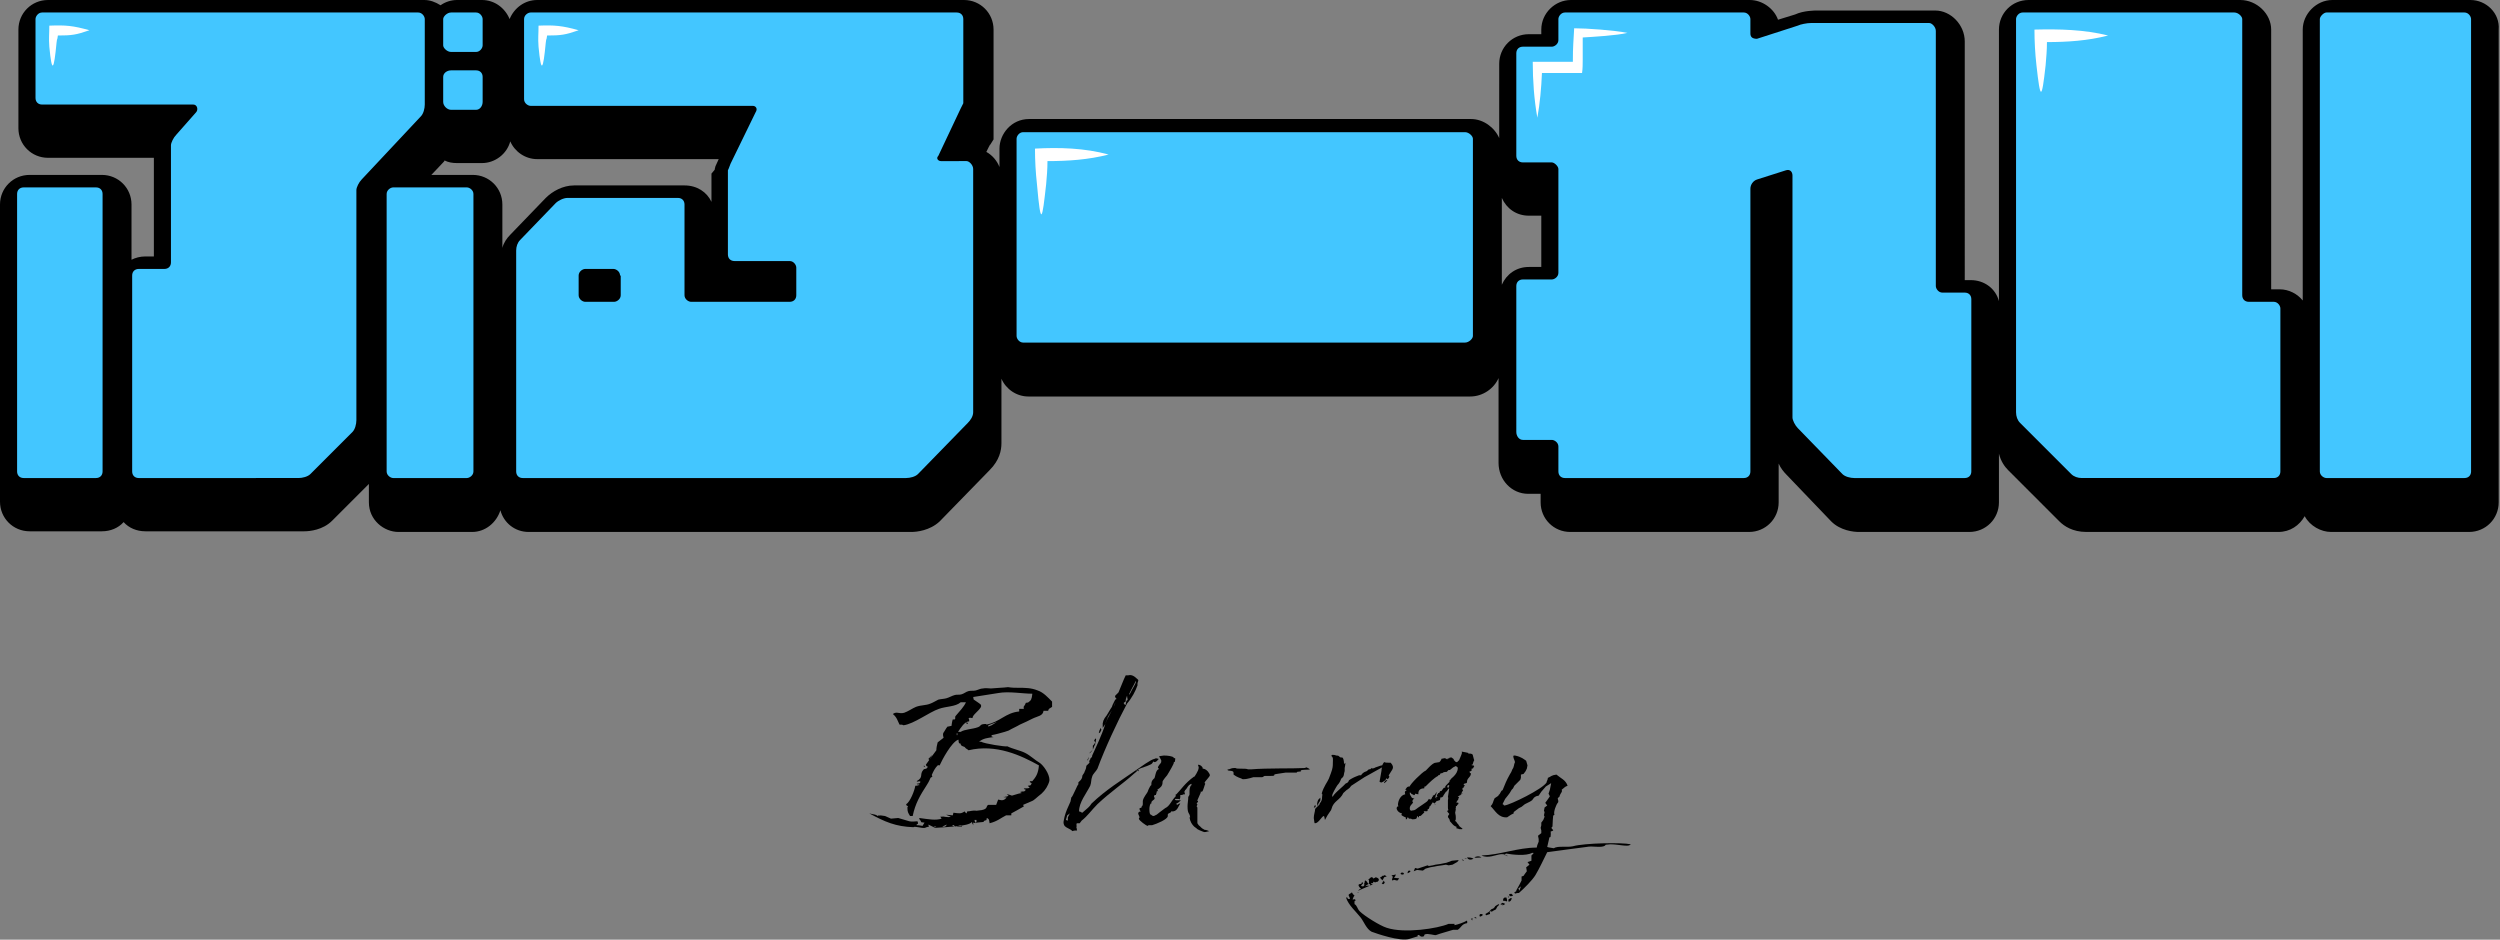 <?xml version="1.0" encoding="utf-8"?>
<!-- Generator: Adobe Illustrator 26.0.1, SVG Export Plug-In . SVG Version: 6.00 Build 0)  -->
<svg version="1.1" id="レイヤー_1" xmlns="http://www.w3.org/2000/svg" xmlns:xlink="http://www.w3.org/1999/xlink" x="0px"
	 y="0px" width="380.2px" height="142.9px" viewBox="0 0 380.2 142.9" style="enable-background:new 0 0 380.2 142.9;"
	 xml:space="preserve">
<rect x="0" y="0" width="380.2" height="142.9" fill="#808080" stroke="none"/>
<style type="text/css">
	.st0{fill:#43C6FF;}
	.st1{fill:#FFFFFF;}
</style>
<g>
	<path d="M150.1,124.4l-0.1,0.2c0.3,0.2-0.5,0.1-0.4,0.4l-1,0.1c-0.1,0.1-0.2,0.1-0.6,0c0,0.3,0,0.4,0.1,0.5l-0.2-0.3
		c-0.1-0.2,0-0.1-0.1-0.3c-0.4,0.7-4.3,0.8-5.6,0.9l-1-0.5c0,0.1,0,0.2,0.1,0.3c-0.3,0.1-0.5,0.1-0.6,0.2c-0.6,0.1-1.5-0.3-1.8-0.1
		c-2.7-0.1-4.3-0.8-6.7-2.1c0.7,0.2,0.9,0.1,1.3,0.4c0.1-0.2,0.3,0,0.4-0.1l0.7,0.1l0.9,0.4l1.1-0.1l1.7,0.5c0.4,0.1,0.9,0,1.2,0
		c0.1,0.1,0.1,0.1,0.1,0.4c-0.2,0.1-0.1,0-0.2,0.1l0,0.1c0.3,0,0.3,0,0.9,0.1c0.1-0.2,0.2-0.3,0.3-0.5c-0.6-0.1-0.4,0.1-0.6-0.3
		c-0.1-0.1-0.2-0.2-0.2-0.4c1.5,0.2,2.5,0.4,3.4,0.1c-0.1-0.1-0.1-0.2-0.2-0.3l0.3,0c0.1-0.1,0.9,0.2,1.3,0
		c-0.2-0.1-0.6-0.2-0.7-0.3l1,0.1l0.1-0.4c0.9,0.1,1.1,0.2,1.7-0.2c0.1,0.1,0.1,0.2,0.3,0.3l0.1-0.3c0.5,0,0.8-0.2,1.4-0.1l0.8-0.1
		c1-0.2,0.6-0.6,1-0.8h1.2l0.3-0.8c0.7,0.2,0.9,0.1,1.3-0.3c-0.3-0.1-0.3,0-0.5-0.1h0.2c0.2-0.1,0.2,0,0.4-0.1
		c0.1,0,0.1-0.1,0.2-0.1l-0.3-0.2c0.3,0,0.5,0.1,0.8,0.2V121l1-0.3l0.5-0.1c-0.3-0.2-0.4-0.1-0.1-0.2s0.5,0.1,0.7-0.3
		c-0.4-0.2-0.1,0.1-0.3-0.2c0.4,0,0.7,0,0.9-0.1l-0.3-0.3c0.6-0.1,0.4,0,0.6-0.4c0,0-0.5-0.2-0.2-0.3h0.3c0.5-0.6,0.9-1.1,1-2.4
		c-2.7-1.5-6.5-3.3-10.7-2.3c-0.2-0.2-0.4-0.2-0.6-0.5c-0.6-0.2-0.6-0.3-0.6-0.5c-0.5,0-0.2-0.7-0.4-0.6c-1,0.4-2.4,3-2.8,3.9
		c-0.3,0,0-0.1-0.3,0c-0.8,0.8-1,2-1.6,2.9c-1.1,1.7-1.8,2.9-2.2,4.8h-0.4c-0.3-0.5-0.4-0.6-0.4-1.3c0-0.1,0,0,0.1-0.2
		c-0.4-0.2-0.1,0.1-0.3-0.3c0.6-0.3,1.3-2.1,1.4-2.8c0.4,0,0.4-0.1,0.6-0.1v-0.1c-0.3,0-0.3,0-0.4-0.1c0.5-0.1,0.4,0,0.6-0.3
		l-0.2-0.1c-0.3,0.1-0.2,0.1-0.4,0c1.1-0.6,0.4-1,1-1.7c0.2-0.3,0.5,0,0.7-0.5c-0.3-0.2-0.1,0.1-0.3-0.3c0,0,1.5-2.1,1.6-2.2
		c0-0.4,0.1-0.8,0.2-1.2l0.9-0.7c0-0.1-0.2-0.5,0-0.8c0.1-0.1,0.4-0.7,0.6-0.9c0.2,0,0.4-0.1,0.6-0.1c0,0,0.1-0.8,0.2-1
		c0.3,0,0,0.1,0.3,0c0.2-0.2-0.1-0.3,0.2-0.6c0.5-0.6,1.2-1.3,1.5-2h-0.8c-0.8,0.7-2.2,0.6-3.3,1c-1.5,0.5-3.8,2.3-5.4,2.5
		c-0.2-0.1-0.2-0.1-0.6-0.1c-0.3-0.6-0.4-1.1-1-1.6l0.1-0.1c0.6-0.3,0.8,0.1,1.6-0.1c0.6-0.2,1.3-0.7,1.8-0.9
		c0.8-0.3,1.5-0.2,2.2-0.5c0.3-0.1,0.8-0.4,1.2-0.6c0.4-0.1,0.8-0.1,1.2-0.2c0.4-0.1,0.9-0.4,1.3-0.5c0.3-0.1,0.7,0,1-0.1
		c0.4-0.1,0.7-0.4,1.1-0.5c0.4-0.1,0.7,0,1.1-0.1c0.4-0.1,0.7-0.3,1.1-0.3c0.4-0.1,0.8,0,1.2,0c1-0.1,1.8-0.1,2.6-0.2
		c0.6,0.1,1.1,0.1,1.6,0.1c1,0,1.9,0,2.9,0.4c0.9,0.3,1.6,1.1,2.2,1.7c0,0.4,0,0.3,0,0.8c-0.4,0.3-0.5,0.2-0.6,0.6h-0.7
		c-0.1,0.8-0.9,0.8-1.7,1.2c-0.6,0.3-1.2,0.6-1.9,0.9c-0.5,0.3-1.2,0.6-1.7,0.9l-0.6,0.2c-0.7,0.2-1.4,0.4-2,0.5v0.2
		c0.2,0.1,0.1,0,0.3,0.1c-0.9,0.1-1.6,0.2-2.2,0.7h0.3c0.5,0.3,3.7,0.8,4,0.7c0.8,0.4,1.9,0.6,2.7,1c0.8,0.4,1.5,1.1,2.2,1.5
		c0.6,0.4,1.5,1.7,1.5,2.6c0,0.2-0.1,0.5-0.2,0.7c-0.3,0.7-0.8,1.3-1.5,1.8c-0.1,0.1-0.8,0.7-0.9,0.7l-1.4,0.6l0.1,0.3h-0.1
		c-0.5,0.3-1.6,0.9-1.8,1v0.3H153c-0.8,0.4-1.3,0.9-2.5,1.2C150.4,124.5,150.4,124.6,150.1,124.4z M139.4,119.8
		c-0.1-0.1,0,0-0.3-0.1C139.3,119.7,139.2,119.7,139.4,119.8z M140.5,116.6v-0.2c0.1,0.1,0,0,0.2,0.2H140.5z M141.3,115.6l0.5-0.8
		l-0.6,0.6L141.3,115.6L141.3,115.6z M141.5,118.3l0.1-0.5c0.1,0.1,0.1,0,0.2,0.3L141.5,118.3z M141.9,125.7c0.2,0,0.2,0.1,0.3,0.1
		c0,0,0.1,0,0.2-0.1H141.9z M143.3,125.7c0.1,0,0.3,0.1,0.4,0c0.1,0,0.2-0.1,0.3-0.3L143.3,125.7z M145.2,125.7
		c0-0.1-0.1-0.1-0.1-0.2c-0.1-0.1-0.2,0.1-0.3,0C144.8,125.6,144.9,125.6,145.2,125.7z M145.6,111.8v-0.3h-0.1v0.3H145.6z
		 M146.3,125.7v-0.2H146l-0.5,0.2H146.3z M157,105.5c-1.5,0-3.6-0.4-5.2-0.1l-3.8,0.6c0.1,0.3,0,0.3,0.1,0.4
		c0.4,0.3,0.8,0.5,1.1,0.8v0.3c-0.4,0.7-1.3,1.2-1.3,1.7c-0.3,0-0.2-0.1-0.6,0c0.1,0.2,0.1,0.3,0.1,0.5c-0.7,0-1.3,1-1.7,1.6h0.4
		c0.6-0.4,1.8-0.4,2.6-0.7c0.6-0.2,0.2-0.5,1.3-0.5v0.1c2.1-0.4,2.9-1.8,5-2v-0.4h0.7c-0.1-0.5,0.1-0.3,0.3-0.9
		c0.3-0.1,0.3,0,0.4-0.1C156.8,106.5,156.9,106.4,157,105.5z M147,110.1v-0.3c0.1,0.1,0.1,0,0.2,0.3H147z M148.5,125.1v-0.4h-0.3
		l0.1,0.4H148.5z M150.8,110.3l0.8-0.5l-1.3,0.5v0.2L150.8,110.3z"/>
	<path d="M164.2,125.2c-0.2,0-0.3,0-0.4,0c-0.2,0.1,0,0.3-0.1,0.7c0.1,0.1,0,0,0.1,0.4c-0.2,0-0.5,0-0.7,0.1
		c-0.4-0.4-0.8-0.4-1.2-0.8c-0.3-0.5-0.1-0.8,0-1.4c0.2-0.8,0.5-1.4,0.9-2.3l0.1-0.5c0,0,0-0.1,0-0.1c0.2,0,1-2.1,1.1-2
		c0,0,0-0.1,0-0.1V119c0-0.1,0.6-0.4,0.6-1v0c0-0.1,0.2-0.3,0.3-0.5v0c0-0.1,0.3-0.6,0.3-0.9v-0.1c0-0.1,0.5-0.4,0.5-0.6
		c0-0.1,0-0.1-0.1-0.1l0.2-0.3c0-0.3,0.3-0.2,0.3-0.6c0.3-0.7,0.7-1.5,1-2.2c0.3-0.7,0.8-1.9,1-2.6c0.4-1.2,1.4-2.5,1.7-3.8
		c0-0.1-0.3-0.2-0.2-0.5l0.5-0.5c0.4-0.9,0.7-1.8,1.1-2.6c0.1,0,0.3,0,0.4,0c0.4-0.1,0.8,0,1.4,0.6c0.3,0.2-0.1,0.4,0,0.9
		c-0.3,0.9-0.9,2-1.6,2.8c-1.4,2.6-3.4,6.9-4.5,9.9c-0.2,0.4-0.7,0.8-0.8,1.2c-0.2,0.5-0.1,0.9-0.3,1.4c-0.6,1.2-1.7,2.5-1.7,3.9
		c0.2,0,0.4,0.2,0.5,0.2c0.8-0.7,1.1-0.9,1.4-1.4c2.2-2.1,4.5-3.5,6.8-5.1c0.6-0.4,2.2-1.6,2.8-1.7c0.2-0.1,0.2-0.1,0.6,0
		c0,0.2-0.2,0.1-0.2,0.3c-0.3,0.2-0.4,0.3-0.6,0.1c-0.2,0.4-0.3,0.4-0.5,0.5c-0.6,0.3-1.2,0.4-1.8,0.7c0.1,0.3,0.1,0.1,0,0.3
		c-0.2-0.1-0.1-0.3-0.2-0.1h-0.1c0.2,0.2,0,0.1-0.5,0.6c-1.3,1.2-3.5,2.7-5.4,4.5c-0.9,0.9-1.5,1.8-2.4,2.5L164.2,125.2z
		 M162.1,124.7l0.3,0.1v-0.5l0.3-0.6l-0.4,0.3L162.1,124.7L162.1,124.7z M165.3,115.7l0.3-0.6l-0.1,0.4L165.3,115.7L165.3,115.7z
		 M165.7,114.9l-0.1-0.3l0.3-0.3l0.3-0.3l0-0.6l0.2-0.2l0.1-0.2l0.1,0.1l-0.2,0.4l-0.2,0.5l-0.3,0.4l-0.3,0.2L165.7,114.9z
		 M166.6,113l-0.2-0.4l0.2-0.3l0.1,0.1L166.6,113z M167.1,111.5l0.1-0.4l0.2-0.4l0.1,0.3l-0.2,0.4L167.1,111.5z M167.7,110.7l0-0.3
		V110l0.1-0.4l0.2-0.4l0.3-0.4l0.6-1l0.2-0.3l0.1-0.3l0.4-0.8l0.2-0.1l-0.1,0.4l-0.2,0.4l-0.2,0.6l-0.8,1.3l-0.1,0.3l-0.2,0.5
		l-0.1,0.3L167.7,110.7z M171.4,106.5c0.2,0,0-0.4,0-0.7c-0.1,0.3-0.2,0.5-0.2,0.7v0.1c0,0.2-0.3,0.2-0.3,0.3c0,0.1,0.1,0.3,0.3,0.3
		C171.2,107.3,171.2,106.6,171.4,106.5z M171.7,105.6h0.1c0.3-0.7,1.2-2,0.9-2C172.6,103.9,172,104.9,171.7,105.6
		C171.6,105.6,171.6,105.6,171.7,105.6z"/>
	<path d="M182.3,125.5c0.4,0.3,0.3,0.4,0.9,0.7c0.2,0,0.5,0.1,0.7,0.2c-0.4,0.1-0.7,0.2-0.9,0.1c-0.3-0.1-1-0.4-1-0.5l-0.4-0.3
		c-0.3-0.3-0.6-0.7-0.7-1.4l0.1,0c-0.1-0.8-0.4-0.4-0.4-1.7c0-0.4,0.1-0.9,0.1-1.1v-0.2c0-0.2,0.2-0.3,0.2-0.5v-0.4
		c0-0.2,0-0.8,0.3-1v-0.2c-0.6,0.2-0.6,0.7-1,1v0.1l-0.1,0.1c0,0.1,0.1,0.1,0.1,0.4H180c-0.1,0-0.1,0.1-0.3,0.1h-0.2v0.3
		c0,0.2-0.1,0.3-0.1,0.4c-0.1-0.1-0.2-0.1-0.2-0.1c-0.1,0-0.2,0-0.3,0c0,0-0.1,0-0.2,0c0,0.1,0,0.2,0.2,0.2h0.7
		c-0.2,0.2-0.4,0.4-0.7,0.5c0,0.1,0.1,0.2,0.1,0.2c0.1,0,0.3-0.2,0.4-0.2h0.1c-0.3,0.4-0.4,1.1-1.1,1.2h-0.3c0,0.3-0.5,0.2-0.5,0.5
		v0.2c0,0.5-1.7,1.2-2.4,1.4l-0.5,0c-0.1,0-0.1,0.1-0.2,0.1c-0.1,0-1.3-0.8-1.3-1.1c0-0.1,0.1-0.1,0.1-0.2c0-0.2-0.2-0.4-0.2-0.6
		c0-0.1,0.1-0.3,0.4-0.3c-0.1-0.1-0.2-0.2-0.2-0.4s0.3-0.1,0.3-0.2v-0.1c0.2-0.2,0.2-0.3,0.2-0.5c0-0.1,0-0.3,0-0.4
		c0.1-0.6,0.7-1.2,0.8-1.5c-0.2,0.4,0.3-0.9,0.5-0.9v-0.2c0-0.4,0.2-0.6,0.4-0.8c0.2,0,0.2-1.3,0.7-1.4v-0.2c-0.1,0-0.1,0-0.1,0
		c0-0.4,0.4-0.6,0.5-0.9l0-0.1c0.1-0.2-0.3-0.6-0.3-0.8l0.7-0.1c0.6,0,1.3,0.1,1.5,0.3v0.1h0.2c0.1,0.2,0,0.1,0,0.4
		c0,0.3-0.2,0.1-0.2,0.3c0.1-0.1-0.1,0.4-0.7,1.4l-0.3,0.5c0,0-0.7,0.8-0.7,1v0.1c0,0.5-0.3,0.8-0.8,1.1c0,0,0.1,0.1,0.1,0.2
		c0,0-0.1,0-0.2,0.1v0.1c0,0.2-0.1,0.2-0.1,0.4h-0.2c0,0.1-0.1,0.1-0.1,0.2c0,0.1,0.1,0.2,0.1,0.3c0,0.3-0.5,0.3-0.5,0.7v0.1H175
		c-0.1,0.1-0.2,0.5-0.2,0.8c0,0.3,0,0.8,0.2,0.9c0-0.1,0.2,0.2,0.4,0.2s0.4-0.2,0.5-0.2l0.5-0.4l0.8-0.6c0.7-0.3,0.9-1.1,1.6-1.8
		v-0.3h0.1c0.7-0.7,1.3-1.7,2.7-2.7h0.1c-0.1,0,0.6-0.8,0.6-1.4c0-0.1-0.1-0.3-0.1-0.3c0-0.1,0-0.1,0.1-0.1c0.2,0,0.6,0.3,0.6,0.5
		v0.1h0.1c0.6,0.1,1,0.8,1,1c0,0.2-0.8,1-0.8,1.1c0,0.1,0,0.1,0.1,0.2c-0.1,0.1-0.3,1.1-0.5,1.2h-0.2v0.2c0-0.1-0.3,0.7-0.5,1.1v0.1
		c0.1,0,0.1,0,0.1,0.1c0,0.1-0.2,0.2-0.2,0.3c0,0,0,0.1,0.1,0.1c0,0.2-0.1,0.2-0.1,0.3c0,0.1,0,0.1,0.1,0.2v0.1c0,0.4,0,0.7,0,1.1
		v1.2L182.3,125.5z M176.2,120.4C176.2,120.4,176.2,120.4,176.2,120.4C176.3,120.3,176.2,120.3,176.2,120.4z"/>
	<path d="M199.2,117c0,0.1-1.4,0-1.4,0.2c0,0,0.1,0,0.1,0c-0.1,0.3-0.6,0-0.7,0.3h-1.7c-0.5,0.1-1.6,0.2-1.7,0.3v0.1
		c-0.1,0.1-0.2,0.1-0.5,0.1h-0.8c-0.5,0-0.2,0.2-0.7,0.2h-0.4c-0.2,0-0.4,0-0.6,0h-0.2c-0.1,0-0.8,0.3-1.5,0.3c-0.1,0-0.2,0-0.3-0.1
		h0c0,0-0.7-0.2-1.2-0.6v-0.2l0-0.1c0-0.4-0.9-0.2-0.9-0.4v-0.1h0.2c0.3-0.1,0.4-0.2,0.8-0.2h0.2c0.2,0.2,1.5,0,1.9,0.2v0h0.5v0
		c2.4-0.2,6.3-0.1,8.1-0.2c0.1,0,0.2-0.1,0.3-0.1C199.1,116.9,199.1,116.9,199.2,117L199.2,117z"/>
	<path d="M211.2,117.9c0,0.1,0,0.1,0.1,0.2c0,0.1-0.2,0.4-0.3,0.4c0,0-0.1-0.1-0.1-0.2c-0.1,0.3-0.5,0.6-0.8,0.7
		c-0.2,0-0.2-0.1-0.3-0.1c0.1-0.7,0.2-1,0.3-1.7c0-0.1,0-0.3,0.1-0.5c-0.6,0.3-1.4,0.8-1.8,1l-0.9,0.5c-0.8,0.5-1.2,0.8-2,1.3
		c-0.5,0.7-0.3,0.2-1.2,1.1c-0.5,1.1-1.5,1.2-1.8,2.4c-0.1,0.4-0.4,0.5-1,1.7c-0.1-0.5-0.1-0.6-0.2-0.6c-0.3,0.1-0.8,1.1-1.3,1.1
		c-0.1,0-0.1,0-0.2-0.8c0-0.5,0.2-1,0.2-1.3c0-0.2,0.4-0.4,0.7-0.8l0-0.1c0.5-0.6,0.3-0.9,0.4-1.3c0-0.1,0-0.2-0.1-0.2
		c0.3-1.1,0.9-1.8,1.1-2.3l0.3-0.8c0.3-0.8,0.3-1.1,0.3-1.6c0-0.4,0.1-0.8-0.2-1c0-0.2,0-0.2,0.2-0.2c0.1,0,0.3,0,0.5,0.1h0.1
		c0.4,0,0.3,0.2,0.6,0.3h0.2c0.2,0,0.3,0.5,0.3,1c0.1-0.1,0.2-0.2,0.2-0.2c0,0,0,0.1,0,0.1c0,0.3-0.1,0.6-0.1,0.7v0.4
		c0,0.2-0.1,0.3-0.1,0.5c-0.1,0.7-0.4,0.5-0.5,0.9c-0.1,0.3-0.3,0.6-0.5,0.8c-0.2,0.3-0.8,1.3-0.8,1.6c0,0.1,0.1,0.2,0.1,0.2
		c0-0.4,1.6-1.6,1.9-2c0.2-0.2,0.3,0,0.4-0.3c0,0,0.1,0,0.1-0.1c0-0.1,0.1-0.2,0.3-0.3c0.5-0.3,0.8-0.4,1.3-0.6h0.3
		c0.1-0.2,0.4-0.5,0.8-0.6c0.1,0,0.3-0.3,0.4-0.3c0.2,0,0.2,0,0.3-0.1l0-0.1c0.1,0.1,0.4,0.1,0.7-0.1l0.3-0.1
		c0.3-0.1,0.5-0.2,0.7-0.2c0.1-0.2,0.2-0.4,0.3-0.5c0.2,0.1,0.5,0.1,1,0.1C212.2,116.8,211.7,117,211.2,117.9z M200.1,122.6
		l-0.1,0.2h-0.2l0.2-0.4L200.1,122.6z M200.5,122.2l-0.1,0.4l-0.1-0.4l0.1-0.4l0.1-0.2l0.3-0.3l0,0.4l-0.1,0.2L200.5,122.2z
		 M210.7,118.7c0.1,0,0.2-0.1,0.3-0.1c-0.1,0.2-0.3,0.4-0.5,0.5C210.4,119,210.7,118.8,210.7,118.7z"/>
	<path d="M224,116.1c0,0.1,0,0.2-0.2,0.2c0,0.1,0.1,0.1,0.2,0.1h0.1l0.1,0.2c-0.2,0,0,0.3-0.4,0.3l0,0.3c0,0-0.1,0.1-0.2,0.1
		c0,0,0,0,0,0h-0.1v0.1c0,0.1,0.1,0.2,0.2,0.2c0,0.6-0.6,0.7-0.6,1.3v0.1c-0.1,0.2-0.5,0.1-0.5,0.3c0,0.2,0.2,0.1,0.2,0.2
		c0,0-0.2,0.1-0.2,0.2v0.1h-0.1c-0.1,0-0.1,0.2-0.1,0.3c0.1,0,0.1,0,0.1,0.1c-0.1,0.1-0.2,0.4-0.3,0.5h0.1c0.1,0,0.2,0,0.2,0
		l-0.3,0.1c-0.1,0.1-0.1,0.2-0.3,0.2v0c0,0.1-0.2,0.1-0.2,0.2c0,0,0.2,0,0.2,0.1l-0.1,0.1c0,0.2-0.1,0.3-0.2,0.4v0
		c0,0.1-0.1,0.1-0.1,0.2c0,0,0,0.1,0.1,0.1c0.1,0,0.1-0.1,0.1-0.1c0,0,0.1,0.1,0.1,0.2c0,0.1-0.1,0.2-0.2,0.2v0.1
		c0,0.1-0.2,0.1-0.2,0.1c0.1,0.2-0.1,0.3,0,0.5l-0.1,0.5c0.1,0.4,0.1,0.6,0.1,0.8c0,0.2,0,0.3-0.1,0.4c0,0.1,0.1,0.1,0.2,0.2
		l0.1,0.2c0.2,0.1,0.2,0.3,0.4,0.5l0.4,0.3c0,0.1,0,0.1-0.1,0.1l-0.2,0c-0.2,0-0.2,0-0.4-0.1h-0.1c-0.1,0-0.1,0-0.1-0.1
		c0,0,0,0,0-0.1s0-0.1-0.1-0.1l-0.2-0.1c-0.3-0.2-0.3-0.3-0.6-0.6c0,0-0.2-0.2-0.1-0.2c-0.1-0.4-0.3-0.4-0.3-0.6
		c0-0.2,0.2-0.3,0.2-0.4c0-0.1-0.1-0.1-0.3-0.4c0-0.1,0.1-0.2,0.2-0.2c-0.1-0.1-0.1-0.2-0.1-0.4c0-0.1,0-0.7,0-1.1
		c0-0.2,0.1-0.3,0-0.5l0.2-1.3c-0.2,0-0.3,0.5-0.5,0.5l-0.4,0.6c0,0.2-0.3,0.3-0.5,0.3c0.1,0.1,0,0.1,0,0.3c0,0.1-0.1,0.1-0.4,0.2
		h-0.1c-0.1,0.1-0.3,0.4-0.4,0.4c0,0,0,0,0-0.1c0,0,0,0-0.1,0l-0.1-0.1l-0.4,0.6h-0.1v0.1c0,0.1-0.1,0.2-0.1,0.3l-0.2,0.1l0,0.1
		c0.1,0.3-0.4,0.1-0.6,0.2c0.1,0.1,0.1,0.1,0.1,0.2c0-0.1-0.5,0.5-0.6,0.5l-0.2,0v0.1c0,0.1,0,0.1-0.1,0.1c0,0-0.1-0.1-0.1-0.2
		c-0.3,0.1,0.2,0.5-0.8,0.5c-0.1,0-0.2-0.1-0.2-0.1h-0.3c-0.1,0-0.1-0.2-0.2-0.2c-0.2,0.1,0,0.3-0.3,0.3v-0.3h-0.1
		c0.1,0-0.5-0.2-0.6-0.4c0,0,0,0,0.1-0.1v-0.1c-0.5-0.1-0.8-0.5-0.8-0.8c0-0.1,0.1-0.3,0.3-0.3c-0.1-0.1-0.1-0.1-0.1-0.2
		c0-0.6,0.4-1.5,1.1-1.6c0-0.2-0.2-0.4,0.2-0.6c0-0.1-0.1-0.1-0.2-0.1c0.2-0.2,0.2-0.5,0.7-0.5c0-0.3,1.9-2.2,2.4-2.4
		c-0.1,0.2,1-1.2,1.5-1.2l0.6-0.1c0.1-0.1,0.2-0.2,0.3-0.4l0-0.1l0.5-0.1h0c0.1,0,0.3,0.1,0.4,0.2c0,0,0-0.1,0-0.1l0.3-0.1
		c0.1,0,0-0.1,0.1-0.1h0.3c0,0.1,0.2,0.1,0.3,0.3l0,0.1c0.2,0.1,0.2,0.3,0.4,0.3h0.1l0.2-0.2c0.1,0,0-0.1,0.1-0.1l0.3-0.7
		c0-0.1,0.2-0.3,0.1-0.6c0.5,0.1,0.6,0.1,1,0.2v0.1h0.2c0.3,0,0.5,0.1,0.5,0.3c0.1,0.3,0.1,0.5,0.2,0.7l-0.1,0.2L224,116.1z
		 M221.7,116.8c0-0.1-0.1-0.2-0.3-0.3l-0.4,0.2l-0.5,0.4h-0.1c-0.3,0-0.2,0.3-0.5,0.3h-0.1c-0.4,0-0.3,0.2-0.6,0.2h-0.1
		c-0.1,0.1-0.1,0.3-0.3,0.3h-0.1v0.1c-0.6,0.3-1.3,1-1.9,1.6c-0.4,0,0,0.3-0.3,0.3h-0.1c-0.7,0.1-0.7,0.6-0.7,0.9l-0.5-0.1
		c0,0,0,0.2-0.1,0.2c-0.1,0.1-0.1,0-0.1,0c0,0-0.4-0.2-0.4-0.2c0-0.1,0-0.1-0.2-0.2c0,0.4,0,0.3,0.3,0.8c0.1,0.1,0.3,0.1,0.4,0.2
		c-0.1,0-0.3,0.1-0.2,0.2h-0.1c0,0.2,0,0.3,0.1,0.3c0,0.1-0.1,0.1-0.1,0.2l-0.1,0.1c-0.2,0.2-0.3,0.4-0.3,0.6c0,0.2,0,0.3,0.2,0.4
		c0.3-0.1,0.4,0,0.7-0.2c0.2-0.2,1.8-1.2,1.8-1.3l0.2-0.3c0.1,0,0.1,0.1,0.2,0.1c0.2,0,0.3-0.3,0.3-0.4c0.1,0,0.1,0,0.1-0.1v-0.1
		c0.5-0.1,0.4-0.5,0.6-0.5h0c0,0.1-0.2,0.5-0.2,0.7c0,0.1,0,0.2,0.2,0.2c-0.1-0.1-0.1-0.1-0.1-0.2c0,0,0.1,0,0.1,0
		c0.1,0,0.1,0,0.1,0c0,0,0,0,0,0c0-0.1-0.1-0.2-0.1-0.4h0.2l0-0.2l0.1,0c0.2,0,0.1-0.3,0.3-0.3h0.1l0.3-0.4c0,0,0.1-0.1,0.1-0.1
		c0.1,0,0.1,0,0.1,0c0.1,0,0.1,0,0.1-0.1v-0.1c0-0.1,0.7-0.7,0.7-0.8c0,0,0,0-0.1,0c0-0.1,0.1-0.1,0.2-0.2
		C220.4,118.5,221.7,117.9,221.7,116.8z M218.3,122.4c0-0.1,0-0.1-0.1-0.1S218.2,122.3,218.3,122.4z M220.3,119.8
		c0-0.1,0.1-0.2,0.1-0.3c0-0.1,0-0.1-0.1-0.1c-0.1,0-0.2,0.1-0.2,0.2C220.1,119.8,220.2,119.8,220.3,119.8L220.3,119.8z"/>
	<path d="M221.2,140.7c0.5-0.1,1.4-0.4,1.9-0.7c0,0.1,0.1,0.3,0,0.4c-0.8,0.1-0.9,0.7-1.4,1l-0.7,0c-0.9,0.3-1.8,0.5-2.6,0.8
		c-0.2,0.1-1.2-0.3-1.7-0.1c-0.1,0-0.1,0.3-0.2,0.3c-0.6,0.2-0.5-0.3-0.9-0.2c0,0.1,0,0.1,0,0.2c0,0-1.3,0.4-1.3,0.4
		c-1.4,0.4-4.9-0.8-5.7-1.1c-0.8-0.4-1.2-1.6-1.7-2.2c-0.7-0.9-1.8-1.8-2.2-3h0.2c0.2,0.3-0.1,0.2,0.4,0.2c0,0,0-0.1,0-0.1
		c-0.2-0.5-0.4-0.5,0.2-0.8l0.1-0.1c0.2,0.4,0.2,0.3,0.4,0.5c-0.2,0.2-0.2,0.4-0.3,0.6c0.5,0,0.1-0.2,0.5,0.1
		c-0.3,0.2-0.2,0.1-0.2,0.6c0.4,0.2,0.4,0.7,0.8,1.1c0.7,0.7,3.1,2.2,4.1,2.5c2.7,0.9,7.8,0.1,9.4-0.6H221.2z M206.7,135.8
		c-0.3,0-0.2,0-0.3-0.1C206.5,135.8,206.5,135.7,206.7,135.8L206.7,135.8z M207,135.2c-0.1-0.1-0.4-0.4-0.4-0.6
		c0.1-0.3,0.5,0,0.5-0.4c0.2,0,0.2,0,0.2,0.1c0,0.1-0.3,0.3-0.3,0.4c0,0.1,0.3,0.1,0.3,0.1c0.1,0,0.1-0.1,0.2-0.2
		c0-0.1-0.1-0.2,0-0.3c0.1-0.2,0-0.3,0.1-0.4c0.4,0.1,0.3,0.5,0.6,0.5c-0.2,0.1-0.6,0.3-0.5,0.4c0,0,0-0.1,0.3-0.1l0.4,0
		c0-0.2,0-0.2-0.2-0.3c0-0.2,0-0.3,0-0.4c0-0.1,0-0.1-0.1-0.3c0.2,0,0.3-0.3,0.5-0.3c0,0,0.1,0,0.2,0.1v0c0,0.1,0.1,0.1,0.1,0.1
		c0.1-0.1,0.3-0.1,0.3-0.2c0.3,0.1,0.5,0.2,0.5,0.4c0,0.1-0.1,0.2-0.2,0.3c-0.4,0-0.4,0.2-0.4,0.1c0,0-0.1-0.1-0.2-0.1
		c0,0-0.1,0-0.1,0.1c0,0,0,0,0.1,0.1c-0.2,0-0.4,0-0.4,0.1c0,0,0.1,0.1,0.3,0.1c-0.9,0.4-1.5,0.6-2.3,1
		C206.7,135.4,206.6,135.2,207,135.2z M209.9,133.5c0-0.2,0.3-0.1,0.3-0.3c0.4,0,0.2-0.1,0.4-0.1c0.2,0.1,0,0,0.3,0.2
		c-0.2,0-0.2,0.1-0.4,0.1c-0.1,0.2-0.3,0.7-0.3,0.4C210.1,133.8,210,133.6,209.9,133.5z M210.6,134.1c0,0.2-0.2,0.5-0.4,0.3
		c0,0,0,0-0.1,0c0.1,0,0.2-0.3,0.3-0.5C210.4,134.1,210.5,134.1,210.6,134.1z M211.8,133.4c0-0.2-0.1-0.2-0.2-0.3
		c0.4,0,0.5-0.1,0.7-0.1c-0.1,0.1-0.1,0.4-0.3,0.4c0,0.2,0.7,0.1,0.8,0.2c-0.1,0-0.2,0.4-0.4,0.3c-0.1,0-0.3-0.1-0.4-0.1l-0.2,0.1
		c-0.1,0-0.1-0.1-0.1-0.2c0-0.1,0.1-0.1,0.1-0.3C211.7,133.4,211.8,133.4,211.8,133.4z M213,132.9c0-0.1,0.1-0.2,0.2-0.2
		c0.1,0,0.2,0,0.3,0.1c0,0.2-0.1,0.2-0.2,0.2C213.2,133,213.1,133,213,132.9z M214.1,132.6c0-0.1,0.1-0.2,0.2-0.2c0,0,0.2,0,0.2,0.1
		c0,0.1-0.2,0.2-0.4,0.3C214,132.8,214.1,132.7,214.1,132.6z M216.4,132.4l-0.9-0.1l-0.5,0.2l0.2-0.5l0.4,0.1l1.5-0.5l0.2,0.1
		l0.6-0.1l0.4-0.1l0.7-0.1l0.5-0.1l0.5-0.1l0.8-0.3l1-0.1v0.1l-0.2,0.2l-0.7,0.4l-0.6,0.1l-0.4-0.1l-0.6,0.1l-0.7,0.1l-1.1,0.2
		l-0.7,0.2L216.4,132.4z M222.6,130.8c0,0,0,0.1,0,0.1c-0.3-0.1-0.2-0.1-0.3-0.2L222.6,130.8z M223,130.5v0.1
		c-0.2-0.1-0.1,0-0.3-0.1H223z M223.1,130.4c0.4,0,0.7,0,1,0.2C223.7,130.8,223.3,130.8,223.1,130.4z M223.9,140l-0.2-0.3h0.3
		c0,0.1-0.1,0.1-0.1,0.1L223.9,140z M225.3,130.4c-0.5,0-0.8,0.1-1.1,0c0.2-0.1,0.1,0,0.2-0.1C224.8,130.2,225,130.2,225.3,130.4z
		 M224.5,139.7c-0.1-0.1-0.5-0.2-0.2-0.2C224.4,139.5,224.6,139.5,224.5,139.7z M225.2,139c0.1,0,0.2,0,0.3,0.1
		c0,0.1-0.1,0.2-0.4,0.3c-0.1,0-0.1-0.2-0.1-0.2C225,139.1,225.1,139,225.2,139z M248,128.4c-0.1,0.1-0.1,0.1-0.1,0.1
		c-0.4,0.3-1.8-0.1-3-0.1c-0.8,0.1-0.7,0-0.8,0.2c-0.6,0.4-1.9,0-2.8,0.2c-2.1,0.3-4,0.5-6,0.8c-0.5,1-1.2,2.5-1.8,3.5
		c-0.5,0.8-1.7,2-2.5,2.7c-0.4,0-0.5,0.1-0.6,0.1l-0.1-0.2c0.1-0.1,0.3-0.1,0.3-0.2c0-0.1,0-0.1,0-0.1l0.5-0.9l0.3-0.6v-0.6l0.3-0.1
		l0.2-0.3l0.3-0.4l-0.1-0.6l0.5-0.4l-0.3-0.4l0.6-0.2v-0.6l0-0.2l0.3-0.3l0-0.1h-0.2c-0.9,0.5-2.9,0.3-4,0.1c0,0,0,0.1-0.1,0.1
		c0,0,0,0.1,0,0.1c-0.2-0.1-0.3-0.1-0.6-0.1c-0.9,0.1-2,0.7-3,0.2c2.9-0.1,5.5-1.2,8.4-1.2l0.1-0.4l0.2-0.5l0-0.4l-0.1-0.5l0.5-0.4
		l0-0.4l-0.1-0.4l0.1-0.4l0-0.4l0.3-0.4l0.2-0.5l-0.1-0.2l0.1-0.5l-0.1-0.2l0.1-0.5l0.4-0.3l-0.3-0.4l0.5-0.7l0.2-0.3l-0.2-0.4
		l0.2-0.6l0.2-1l-0.8,0.5l-0.7,0.8L234,121l-0.4,0.1l-0.3,0.2l-0.3,0.4l-0.3,0.2l-0.8,0.4l-0.5,0.4l-0.4,0.2l-0.8,0.6v0.2l-0.4,0.2
		l-0.6,0.4c-1.3,0.1-1.8-1-2.5-1.7c0.4-0.4,0.3-0.6,0.6-1.2c0.2-0.1,0.4-0.3,0.6-0.4c-0.1-0.1,0.2-0.2,0.2-0.3
		c0.1-0.2,0.3-0.6,0.4-0.5c0.4-1,0.6-1.5,1.1-2.4c0.2-0.3,0.3-0.5,0.4-0.8c0.3-0.4,0.2-0.7,0.4-1.1c0-0.2-0.4-0.8-0.2-1h0.2
		c1,0.2,1.4,0.6,1.7,0.8l0.2,0.7l-0.1,0.5l-0.2,0.4l-0.3,0.4l-0.4,0.1v0.5l-0.1,0.3l-0.9,0.9l-0.2,0.4l-0.2,0.2l-0.3,0.5l-0.3,0.4
		l-0.4,0.5l-0.4,0.8c0.1,0,0.1,0.1,0.2,0.1c0,0.1,0,0.1,0.1,0.1c0.9-0.1,5.8-2.5,6.4-3.5c0-0.2,0.2-0.4,0.2-0.7
		c0.5-0.2,0.5-0.4,1.3-0.5c0.7,0.6,1.4,0.8,1.7,1.7c-0.4,0.1-0.6,0.4-0.9,0.6c0.1,0.2,0,0.4-0.1,0.5l-0.1,0.2
		c-0.1,0.1-0.1,0.2-0.1,0.3l-0.1,0.1l-0.2,0.2c0,0.2,0.2,0.5,0,0.7c-0.2,0.2-0.7,1.4-0.5,1.8c-0.1,0.1-0.2,0.1-0.2,0.2
		c0,0-0.1,1.1-0.1,1.6c0,0-0.1,0.1-0.1,0.1c-0.2,0.2,0.3,0.4,0.2,0.5c-0.1,0.1-0.3,0.1-0.4,0.2c0.1,0.1,0,0.8,0,0.8
		c-0.1,0-0.2,0.1-0.2,0.1c0,0.1,0,0,0,0.1l-0.3,1.3c0.2,0.1,0.5,0.1,1,0.2c0.6-0.4,2-0.1,2.9-0.3C241,128.2,246.7,128.1,248,128.4z
		 M227.9,137.5l0.1,0.1l-0.3,0.3l-0.2,0.4l-0.4,0.2l-0.3,0.2l0-0.2l-0.3,0.2l0.1,0.1v0.2l-0.6,0.2l-0.1-0.2l0.5-0.3l0.3-0.3
		c0-0.1,0.3-0.2,0.3-0.2c0.1,0,0.3-0.2,0.4-0.4L227.9,137.5z M228.5,137.3l0.3,0.1l0.1,0.1l-0.4,0.2v-0.2l-0.2,0.1l-0.1-0.1
		L228.5,137.3z M228.8,136.5l0.3,0l0.1,0.4v0.1l-0.1,0.1l-0.2-0.1h-0.3l0-0.3L228.8,136.5z M228.7,130.1L228.7,130.1
		C228.8,130.1,228.8,130.1,228.7,130.1L228.7,130.1z M229.3,130.2c-0.2,0-0.4-0.1-0.5-0.1C229.1,130.1,229.2,130.1,229.3,130.2z
		 M229.5,136.5h-0.1c0-0.1-0.1-0.2-0.1-0.3C229.4,136.3,229.3,136.2,229.5,136.5z M229.7,136.6c0.1,0,0.1-0.1,0.2,0
		c0,0.2-0.2,0.6-0.5,0.5v-0.3L229.7,136.6z M230.1,136.2c-0.2,0.1-0.2,0.1-0.5,0.1c0-0.1-0.1-0.2-0.1-0.3c0.3-0.1,0.2,0,0.3-0.1
		C230.1,136.1,230,136.1,230.1,136.2z M231.1,135.4c0-0.1,0.2-0.5,0.2-0.6c0,0-0.3,0.3-0.4,0.3c0.1,0.1,0.1,0.2,0.1,0.3H231.1z"/>
</g>
<g>
	<path d="M375.7,0h-21c-2.4,0-4.5,2.1-4.5,4.5v3v38.2c-0.8-1-2.1-1.7-3.5-1.7h-1.3V7.5v-3c0-2.4-2.2-4.5-4.7-4.5h-32.2
		C306,0,304,2,304,4.5v3v38.3c-0.5-1.9-2.2-3.2-4.3-3.2h-0.9V9.3v-3c0-2.5-2.1-4.7-4.5-4.7h-18c-0.3,0-2,0-3.3,0.6l-2.6,0.8
		C269.8,1.3,268,0,266.1,0h-27.2c-2.4,0-4.5,2-4.5,4.5v0.7h-1.9c-2.5,0-4.5,2-4.5,4.5v3V21c-0.7-1.6-2.4-2.9-4.3-2.9h-67.2
		c-2.7,0-4.5,2.3-4.5,4.5v2.8c-0.4-1-1.1-1.8-2-2.3l0.3-0.6l0.1-0.2c0.1-0.1,0.1-0.3,0.2-0.3l0.5-0.8v-3V7.5v-3c0-2.5-2-4.5-4.5-4.5
		H81.7c-1.9,0-3.5,1.2-4.2,2.9C76.8,1.2,75.2,0,73.3,0h-3.8c-0.9,0-1.8,0.3-2.5,0.8C66.2,0.3,65.4,0,64.5,0H7.3C4.8,0,2.8,2,2.8,4.5
		v3v9v3c0,2.5,2,4.5,4.5,4.5h16.1v2.7V39h-1.3c-0.8,0-1.5,0.2-2.1,0.5v-5.4v-3c0-2.5-2-4.5-4.5-4.5h-11c-2.5,0-4.5,2-4.5,4.5v3v39.2
		v3c0,2.5,2,4.5,4.5,4.5h11c1.3,0,2.5-0.5,3.3-1.4c0.8,0.9,2,1.4,3.3,1.4h24.2c0.8,0,2.8-0.2,4.2-1.6l5.6-5.6v2.8
		c0,2.7,2.3,4.5,4.5,4.5h11.2c2,0,3.7-1.4,4.3-3.3c0.5,1.9,2.2,3.3,4.3,3.3h58.2c0.8,0,2.8-0.2,4.3-1.6l7.6-7.8
		c1.5-1.5,1.8-3,1.8-4.1v-3v-6.8c0.7,1.6,2.3,2.7,4.1,2.7h67.2c1.9,0,3.6-1.2,4.3-2.8v9.9v3c0,2.6,2,4.7,4.5,4.7h1.9v1.3
		c0,2.5,2,4.5,4.5,4.5h27.2c2.5,0,4.5-2,4.5-4.5v-3v-2.9c0.3,0.7,0.8,1.3,1.2,1.7l6.8,7.1c1.4,1.4,3.4,1.6,4.2,1.6h16.8
		c2.5,0,4.5-2,4.5-4.5v-3v-4.4c0.3,1.2,0.9,2,1.4,2.5l7.8,7.8c0.7,0.7,2,1.6,4.1,1.6h29.2c1.8,0,3.2-1,4-2.4c0.8,1.5,2.5,2.4,4,2.4
		h21c2.5,0,4.5-2,4.5-4.5v-3V7.5v-3C380.2,2,378.1,0,375.7,0z M228.4,30.1c0.7,1.6,2.2,2.7,4.1,2.7h1.9v7.8h-1.9
		c-1.9,0-3.4,1.1-4.1,2.7V30.1z M76.4,34.1v-3c0-2.5-2-4.5-4.5-4.5h-6.3l1.8-1.9c0.1-0.1,0.2-0.2,0.2-0.3c0.6,0.3,1.2,0.4,1.9,0.4
		h3.8c2,0,3.8-1.4,4.3-3.3c0.7,1.6,2.3,2.7,4.1,2.7h27.6l-0.5,1.1l-0.1,0.4c0,0.1,0,0.1,0,0.1l-0.5,0.6v3v1.3
		c-0.7-1.5-2.2-2.5-4.1-2.5H87.3c-1.7,0-3.3,0.9-4.3,1.9l-5.4,5.6c-0.5,0.5-1,1.2-1.2,2V34.1z"/>
	<g>
		<g>
			<path class="st0" d="M2.6,29.5c0-0.6,0.4-1,1-1h11c0.6,0,1,0.4,1,1v42.2c0,0.6-0.4,1-1,1h-11c-0.6,0-1-0.4-1-1V29.5z M63.6,1.9
				c0.6,0,1,0.6,1,1v13c0,0.6-0.2,1.4-0.6,1.8l-9,9.6c-0.4,0.4-0.8,1.2-0.8,1.6v35c0,0.6-0.2,1.4-0.6,1.8l-6.4,6.4
				c-0.4,0.4-1.2,0.6-1.8,0.6H21.1c-0.6,0-1-0.4-1-1V41.9c0-0.6,0.4-1,1-1H25c0.6,0,1-0.4,1-1V22.1c0-0.4,0.4-1.2,0.8-1.6l3-3.4
				c0.4-0.4,0.2-1.2-0.4-1.2h-23c-0.6,0-1-0.4-1-1v-12c0-0.4,0.4-1,1-1H63.6z M71,28.5c0.4,0,1,0.4,1,1v42.2c0,0.6-0.6,1-1,1H59.8
				c-0.4,0-1-0.4-1-1V29.5c0-0.6,0.6-1,1-1H71z M73.4,2.9v4c0,0.4-0.4,1-1,1h-3.8c-0.6,0-1.2-0.6-1.2-1v-4c0-0.4,0.6-1,1.2-1h3.8
				C73,1.9,73.4,2.5,73.4,2.9z M73.4,11.7v3.8c0,0.6-0.4,1.2-1,1.2h-3.8c-0.6,0-1.2-0.6-1.2-1.2v-3.8c0-0.6,0.6-1,1.2-1h3.8
				C73,10.7,73.4,11.1,73.4,11.7z"/>
			<path class="st0" d="M147,24.5c0.4,0,1,0.6,1,1.2v37c0,0.6-0.4,1.2-0.8,1.6l-7.6,7.8c-0.4,0.4-1.2,0.6-1.8,0.6H79.5
				c-0.6,0-1-0.4-1-1V38.1c0-0.6,0.2-1.2,0.6-1.6l5.4-5.6c0.4-0.4,1.2-0.8,1.8-0.8h16.8c0.6,0,1,0.4,1,1v13.8c0,0.6,0.6,1,1,1h15
				c0.6,0,1-0.4,1-1v-4.2c0-0.4-0.4-1-1-1h-8.4c-0.6,0-1-0.4-1-1V25.9c0,0,0.2-0.4,0.4-1l3.8-7.8c0.4-0.6,0-1-0.4-1H80.7
				c-0.4,0-1-0.4-1-1V2.9c0-0.6,0.6-1,1-1h64.8c0.6,0,1,0.4,1,1v12.8c0,0-0.2,0.4-0.4,0.8l-3.4,7.2c-0.4,0.4,0,0.8,0.4,0.8H147z
				 M94.3,41.9c0-0.6-0.6-1-1-1H89c-0.4,0-1,0.4-1,1v3c0,0.6,0.6,1,1,1h4.4c0.4,0,1-0.4,1-1V41.9z"/>
			<path class="st0" d="M222.8,52.1h-67.2c-0.6,0-1-0.6-1-1v-30c0-0.4,0.4-1,1-1h67.2c0.6,0,1.2,0.6,1.2,1v30
				C224,51.5,223.4,52.1,222.8,52.1z"/>
			<path class="st0" d="M298.8,44.5c0.6,0,1,0.4,1,1v26.2c0,0.6-0.4,1-1,1h-16.8c-0.6,0-1.4-0.2-1.8-0.6l-6.8-7
				c-0.4-0.4-0.8-1.2-0.8-1.6V26.7c0-0.6-0.4-1-1-0.8l-4.4,1.4c-0.6,0.2-1,0.8-1,1.4v43c0,0.6-0.4,1-1,1h-27.2c-0.6,0-1-0.4-1-1
				v-3.8c0-0.6-0.6-1-1-1h-4.4c-0.6,0-1-0.6-1-1.2V43.5c0-0.6,0.4-1,1-1h4.4c0.4,0,1-0.4,1-1V25.7c0-0.4-0.6-1-1-1h-4.4
				c-0.6,0-1-0.4-1-1V8.1c0-0.6,0.4-1,1-1h4.4c0.4,0,1-0.4,1-1V2.9c0-0.4,0.4-1,1-1h27.2c0.6,0,1,0.6,1,1v2.2c0,0.6,0.4,0.8,1,0.8
				l6.2-2c0.4-0.2,1.4-0.4,2-0.4h18c0.4,0,1,0.6,1,1.2v38.8c0,0.4,0.4,1,1,1H298.8z"/>
			<path class="st0" d="M341,44.9c0,0.6,0.4,1,1,1h3.8c0.6,0,1,0.6,1,1v24.8c0,0.6-0.4,1-1,1h-29.2c-0.6,0-1.2-0.2-1.6-0.6l-7.8-7.8
				c-0.4-0.4-0.6-1-0.6-1.6V2.9c0-0.4,0.4-1,1-1h32.2c0.6,0,1.2,0.6,1.2,1V44.9z M374.8,1.9c0.6,0,1,0.6,1,1v68.8c0,0.6-0.4,1-1,1
				h-21c-0.4,0-1-0.4-1-1V2.9c0-0.4,0.6-1,1-1H374.8z"/>
		</g>
	</g>
	<path class="st1" d="M309.4,4.5c0,1.8,0.1,3.6,0.3,5.4c0.6,5.4,0.8,5.4,1.4,0c0.1-1.2,0.2-2.3,0.2-3.5c3.1,0,6.2-0.2,9.3-1
		C317,4.5,313.2,4.4,309.4,4.5z"/>
	<path class="st1" d="M157.4,22.6c0,1.8,0.1,3.6,0.3,5.4c0.6,6.8,0.8,5.4,1.4,0c0.1-1.1,0.2-2.3,0.2-3.5c3.1,0,6.2-0.2,9.3-1
		C164.9,22.5,161.1,22.4,157.4,22.6z"/>
	<path class="st1" d="M240.7,9.1l0-3.4c1.6-0.1,5.2-0.3,6.8-0.7c-2-0.4-6.2-0.7-8.1-0.7c-0.1,2.1-0.2,2.6-0.2,5.1
		c-1.3,0-4.8,0-6.1,0c0,2.8,0.2,5.7,0.7,8.5c0.4-2.2,0.6-4.5,0.7-6.8c1.3,0,4.8,0,6.1,0C240.7,10.5,240.7,9.6,240.7,9.1L240.7,9.1z"
		/>
	<path class="st1" d="M7.5,3.9c0,1.4-0.1,1.8,0,3.2c0.4,4.2,0.7,3.6,1.1-0.6c0.1-0.9,0.1-0.2,0.2-1.1c2.1,0,2.8-0.1,4.8-0.8
		C11.1,3.9,10,3.8,7.5,3.9z"/>
	<path class="st1" d="M81.9,3.9c0,1.4-0.1,1.8,0,3.2c0.4,4.2,0.7,3.6,1.1-0.6c0.1-0.9,0.1-0.2,0.2-1.1c2.1,0,2.8-0.1,4.8-0.8
		C85.5,3.9,84.3,3.8,81.9,3.9z"/>
</g>
</svg>
